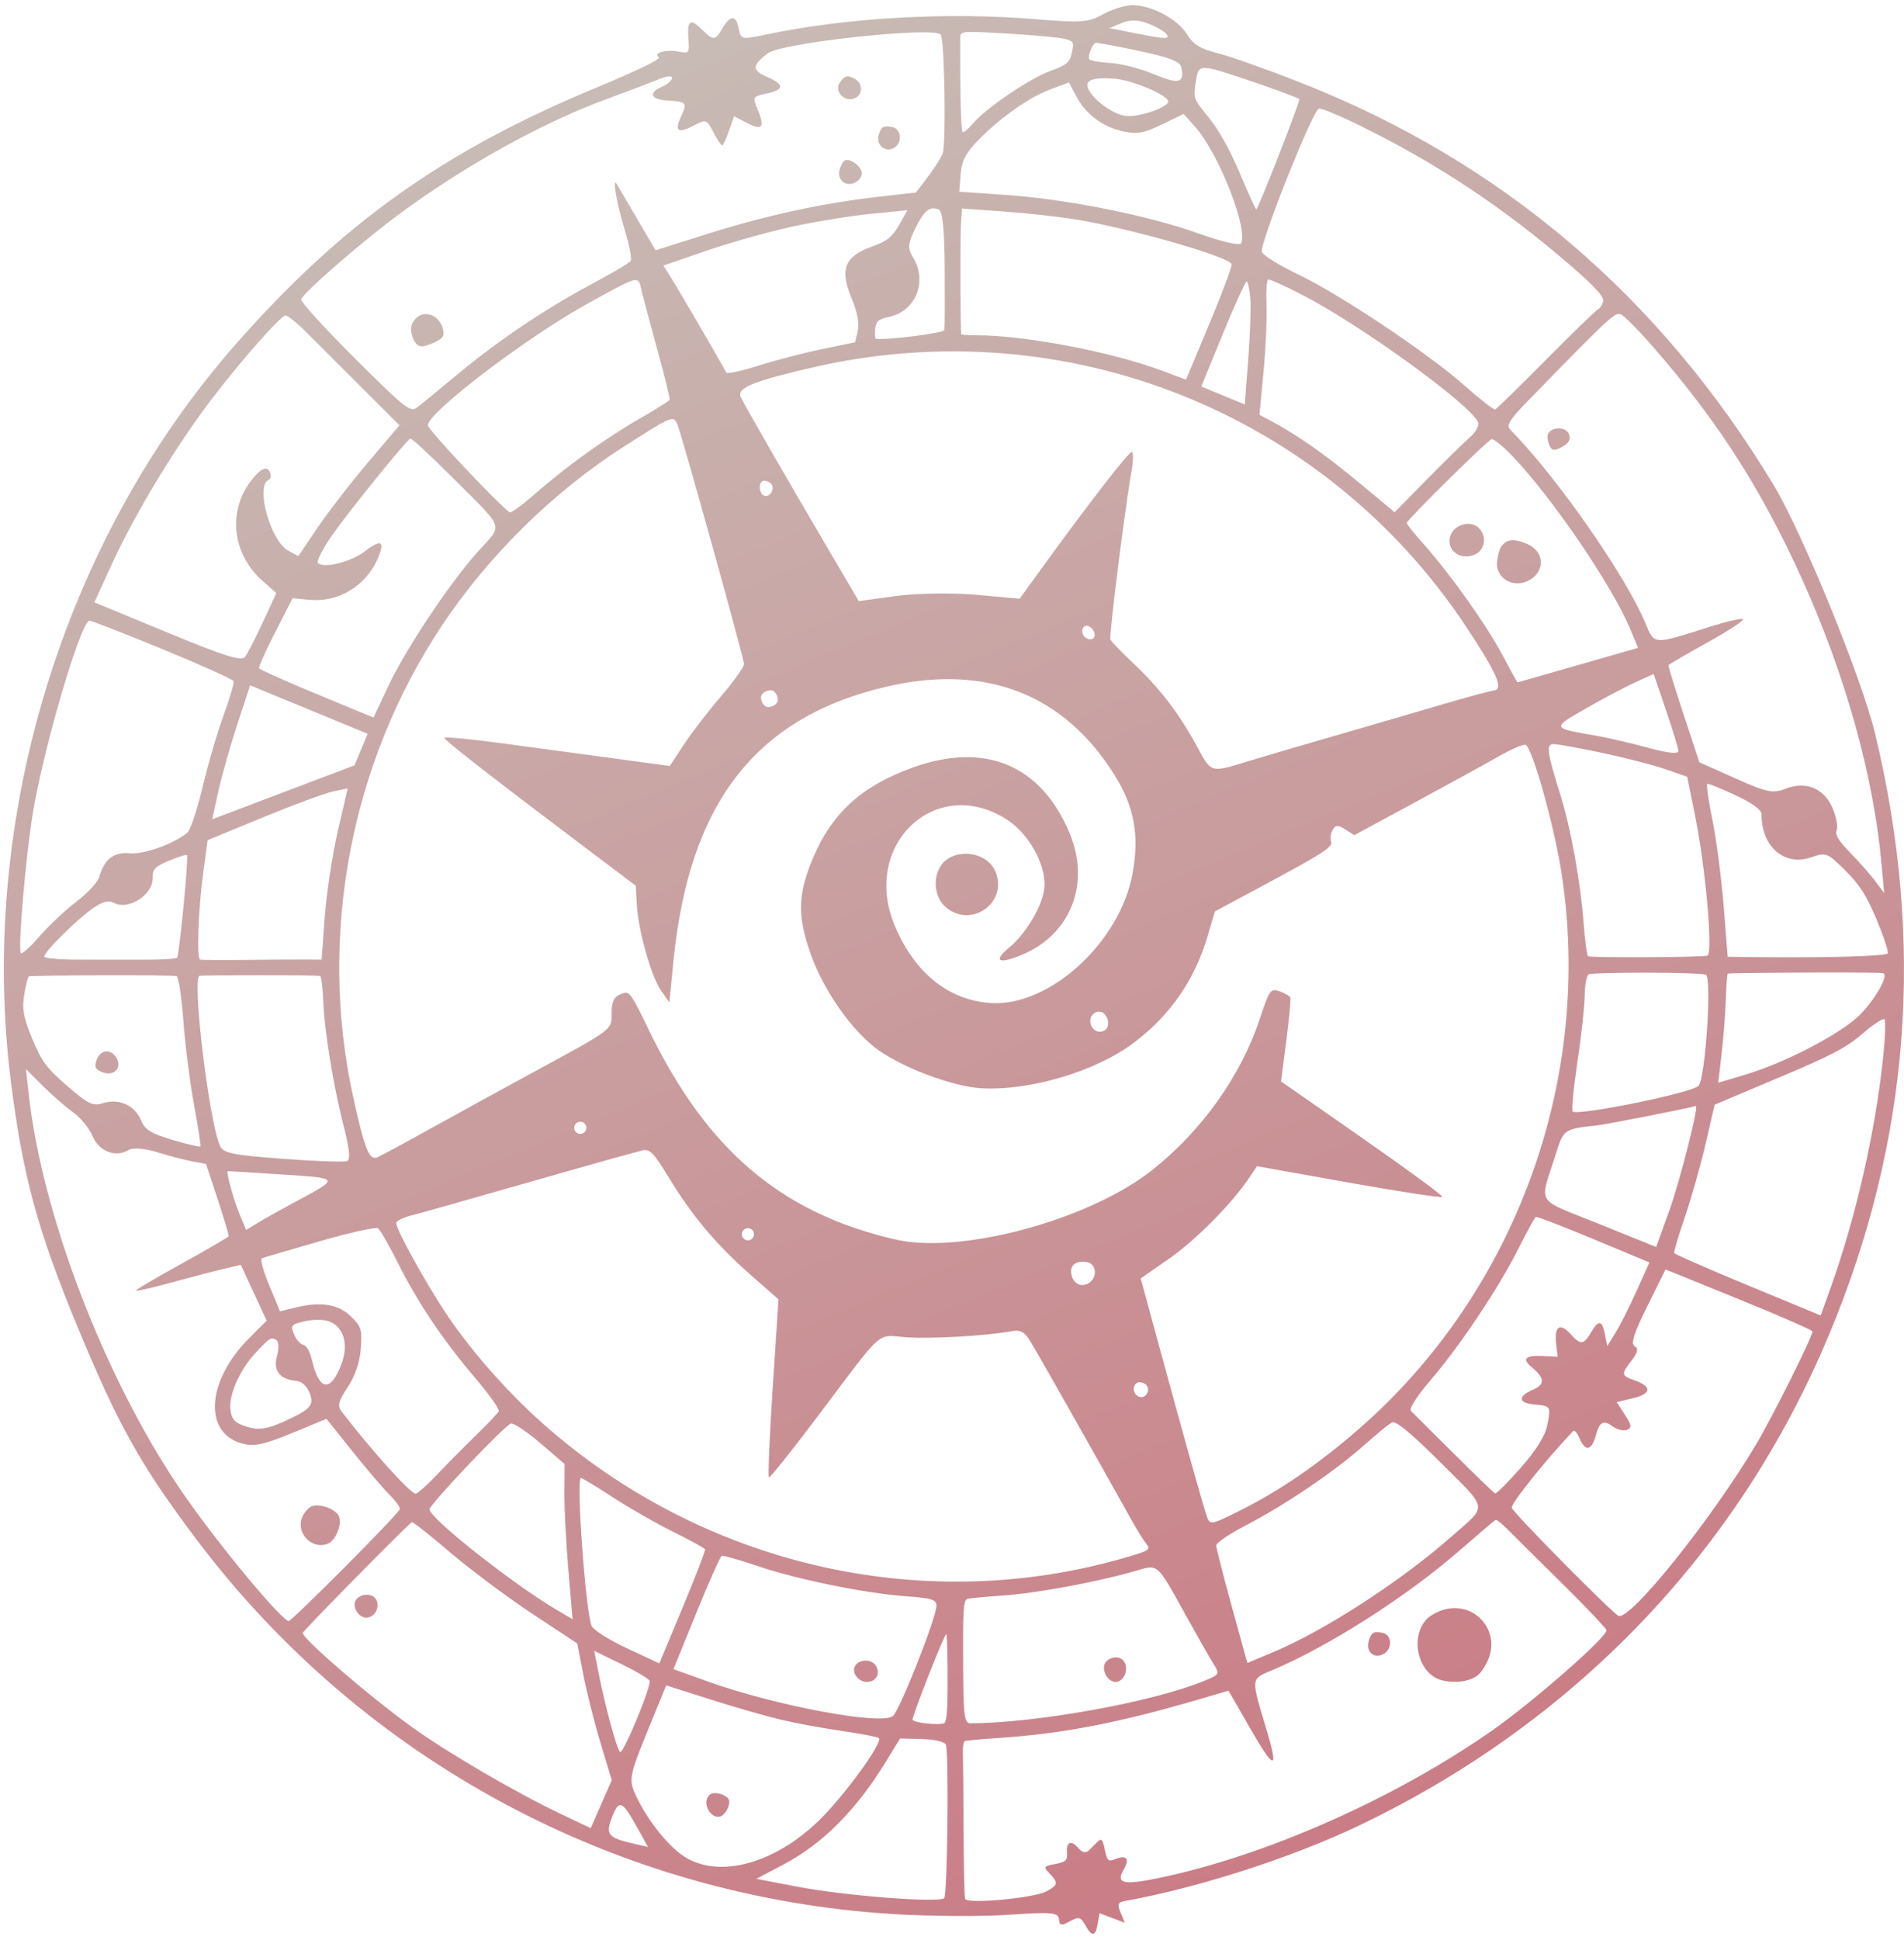 <?xml version="1.0" encoding="UTF-8"?> <svg xmlns="http://www.w3.org/2000/svg" width="269" height="274" viewBox="0 0 269 274" fill="none"> <path fill-rule="evenodd" clip-rule="evenodd" d="M97.257 5.439C97.415 7.524 97.376 7.574 95.82 7.282C94.033 6.947 92.23 7.472 93.078 8.08C93.436 8.338 90.248 9.881 83.896 12.526C62.6 21.395 48.291 31.592 33.376 48.528C8.85 76.376 -3.177 115.848 1.562 152.932C3.262 166.236 5.342 173.835 11.036 187.562C16.734 201.3 19.887 206.926 27.719 217.332C51.221 248.561 87.112 267.87 126.152 270.286C131.335 270.607 138.712 270.652 142.546 270.387C148.544 269.973 149.531 270.06 149.615 271.011C149.695 271.935 149.948 271.985 151.146 271.312C152.386 270.616 152.686 270.695 153.356 271.895C154.284 273.559 154.786 273.466 155.098 271.571L155.331 270.164L157.121 270.837L158.911 271.51L158.316 270.082C157.814 268.876 157.924 268.617 159.024 268.421C169.151 266.612 182.434 262.341 191.818 257.877C222.382 243.336 245.571 219.176 258.391 188.518C269.862 161.089 272.012 133.11 264.917 103.608C263.033 95.772 254.66 75.262 250.587 68.507C234.543 41.89 212.141 22.831 183.797 11.682C179.146 9.853 173.882 7.984 172.099 7.53C169.549 6.879 168.615 6.312 167.716 4.862C166.379 2.705 162.695 0.729 160.023 0.734C158.953 0.736 157.152 1.289 155.835 2.02C153.763 3.171 152.787 3.242 146.332 2.712C133.685 1.675 119.574 2.487 108.03 4.917C104.737 5.61 104.673 5.594 104.346 3.952C103.97 2.07 103.163 2.11 102.021 4.064C101.043 5.74 100.771 5.759 99.265 4.259C97.539 2.539 97.058 2.822 97.257 5.439ZM93.019 11.213C94.231 10.71 94.997 10.641 94.933 11.041C94.874 11.408 94.258 11.945 93.563 12.235C91.519 13.086 91.913 14.073 94.347 14.196C96.965 14.328 97.128 14.519 96.236 16.411C95.254 18.494 95.755 18.909 97.899 17.789C99.779 16.806 99.834 16.824 100.808 18.708C101.354 19.764 101.917 20.579 102.06 20.52C102.202 20.461 102.632 19.512 103.015 18.411L103.712 16.409L105.545 17.373C107.693 18.503 108.096 17.992 107.046 15.47C106.304 13.688 106.332 13.633 108.185 13.24C110.808 12.683 110.881 11.958 108.423 10.883C106.186 9.905 106.198 9.282 108.483 7.522C110.416 6.036 131.804 3.721 132.908 4.88C133.435 5.434 133.688 20.034 133.199 21.629C133.042 22.136 132.128 23.594 131.166 24.869L129.417 27.188L124.186 27.779C116.291 28.672 108.279 30.405 100.044 33.001L92.626 35.34L90.124 31.092C88.747 28.756 87.43 26.504 87.197 26.087C86.438 24.728 87.109 28.705 88.294 32.586C88.931 34.671 89.294 36.598 89.101 36.867C88.908 37.136 86.407 38.61 83.545 40.141C76.869 43.714 70.258 48.171 64.461 53.008C61.933 55.117 59.417 57.176 58.87 57.582C57.976 58.246 57.097 57.545 50.157 50.628C45.913 46.398 42.487 42.642 42.544 42.282C42.672 41.484 51.063 34.18 56.286 30.318C65.71 23.353 76.613 17.311 85.867 13.928C88.689 12.896 91.907 11.675 93.019 11.213ZM118.631 11.68C117.861 12.779 119.123 14.317 120.503 13.961C121.912 13.598 122.051 11.809 120.724 11.112C119.674 10.561 119.355 10.648 118.631 11.68ZM43.257 46.898C44.58 48.218 48.086 51.719 51.049 54.678L56.436 60.058L51.983 65.312C49.535 68.201 46.32 72.358 44.84 74.548L42.147 78.531L40.735 77.767C38.192 76.394 36.032 68.555 37.973 67.747C38.257 67.629 38.34 67.174 38.158 66.736C37.763 65.788 37.024 66.023 35.786 67.491C32.119 71.84 32.664 78.093 37.05 81.987L39.039 83.753L37.15 87.83C36.111 90.073 34.978 92.287 34.633 92.751C34.138 93.418 31.833 92.698 23.67 89.326L13.333 85.056L15.718 79.846C18.715 73.298 23.589 65.056 28.437 58.338C32.423 52.812 39.487 44.629 40.341 44.548C40.623 44.521 41.935 45.578 43.257 46.898ZM142.728 4.764C146.236 4.97 149.709 5.299 150.445 5.496C151.698 5.832 151.76 5.954 151.43 7.456C151.132 8.811 150.675 9.202 148.476 9.984C145.589 11.01 139.345 15.227 137.506 17.394C136.852 18.162 136.181 18.735 136.013 18.665C135.768 18.565 135.63 13.412 135.658 5.439C135.662 4.347 135.637 4.349 142.728 4.764ZM58.149 45.93C57.974 46.497 58.139 47.479 58.514 48.112C59.078 49.062 59.519 49.128 61.053 48.489C62.587 47.85 62.851 47.491 62.573 46.421C62.171 44.871 60.682 43.976 59.396 44.511C58.885 44.724 58.323 45.363 58.149 45.93ZM162.44 3.417C163.648 3.914 164.755 4.606 164.9 4.953C165.163 5.585 164.535 5.53 159.098 4.445L156.735 3.974L158.49 3.243C159.722 2.73 160.898 2.781 162.44 3.417ZM124.149 19.021C123.709 20.454 125.076 21.615 126.327 20.871C127.552 20.142 127.348 18.163 126.026 17.936C124.784 17.722 124.497 17.888 124.149 19.021ZM160.844 7.171C165.148 8.082 166.707 8.676 166.884 9.469C167.389 11.74 166.564 11.965 163.084 10.502C161.17 9.698 158.349 8.969 156.814 8.883C155.28 8.797 153.953 8.556 153.867 8.349C153.68 7.9 154.326 6.217 154.748 6.055C154.91 5.993 157.653 6.495 160.844 7.171ZM118.643 23.874C118.204 25.303 119.346 26.39 120.695 25.828C121.297 25.578 121.777 24.954 121.762 24.442C121.737 23.521 120.142 22.325 119.37 22.646C119.15 22.738 118.822 23.291 118.643 23.874ZM152.059 13.601C153.4 16.158 155.865 17.98 158.779 18.569C160.708 18.959 161.66 18.782 164.178 17.567L167.234 16.093L168.824 17.876C172.137 21.593 176.297 32.064 175.362 34.334C175.194 34.741 172.764 34.188 169.328 32.964C162.158 30.408 150.706 28.122 142.094 27.527L135.526 27.073L135.715 24.62C135.859 22.763 136.438 21.617 138.095 19.907C141.236 16.667 145.372 13.742 148.406 12.615L151.03 11.639L152.059 13.601ZM157.436 11.113C159.868 11.301 164.622 13.254 165.03 14.232C165.359 15.023 161.167 16.551 159.133 16.383C157.341 16.234 154.395 14.1 153.709 12.452C153.239 11.323 154.462 10.883 157.436 11.113ZM90.633 40.993C90.87 42.007 91.89 45.828 92.9 49.483C93.911 53.139 94.678 56.275 94.606 56.451C94.533 56.627 92.719 57.772 90.574 58.995C85.738 61.751 79.976 65.882 75.641 69.697C73.824 71.296 72.182 72.487 71.992 72.343C70.081 70.903 60.468 60.677 60.451 60.066C60.399 58.253 74.678 47.422 83.412 42.648C90.415 38.821 90.142 38.884 90.633 40.993ZM111.972 31.992C115.286 31.275 120.296 30.463 123.105 30.187L128.213 29.685L127.017 31.785C126.059 33.467 125.312 34.065 123.255 34.796C119.356 36.182 118.603 37.991 120.264 41.979C121.116 44.025 121.428 45.627 121.187 46.703L120.819 48.332L116.053 49.319C113.431 49.863 109.37 50.92 107.03 51.67C104.69 52.42 102.693 52.837 102.592 52.595C102.351 52.016 96.123 41.322 94.777 39.176L93.725 37.499L99.835 35.397C103.196 34.241 108.657 32.708 111.972 31.992ZM177.831 11.83C180.892 12.869 183.471 13.85 183.563 14.011C183.72 14.287 177.804 29.427 177.487 29.56C177.405 29.594 176.358 27.299 175.16 24.461C173.765 21.157 172.189 18.33 170.777 16.604C168.61 13.952 168.578 13.867 168.94 11.612C169.376 8.894 169.165 8.889 177.831 11.83ZM132.628 29.602C133.18 29.83 133.433 32.353 133.469 37.977C133.498 42.405 133.48 46.287 133.429 46.605C133.359 47.04 125.06 48.09 123.74 47.831C123.616 47.807 123.574 47.187 123.645 46.453C123.747 45.401 124.136 45.047 125.483 44.778C129.354 44.004 131.1 39.8 128.989 36.333C128.212 35.058 128.259 34.404 129.279 32.323C130.566 29.698 131.338 29.071 132.628 29.602ZM63.653 67.165C71.513 75.006 71.111 73.9 67.54 77.871C63.498 82.366 57.295 91.69 54.777 97.055L52.772 101.33L44.752 98.011C40.341 96.186 36.669 94.542 36.593 94.359C36.516 94.176 37.554 91.876 38.897 89.249L41.341 84.471L43.684 84.7C47.769 85.1 51.647 82.79 53.335 78.951C54.454 76.406 53.886 76.056 51.551 77.852C49.574 79.372 45.647 80.335 44.912 79.481C44.695 79.228 45.614 77.451 46.955 75.533C49.275 72.213 57.363 62.225 57.973 61.928C58.132 61.85 60.688 64.207 63.653 67.165ZM152.066 31.001C159.725 32.259 173.568 36.228 174.011 37.292C174.115 37.541 172.706 41.315 170.88 45.678L167.561 53.612L164.159 52.342C157.002 49.669 144.646 47.319 137.903 47.348C136.792 47.353 135.851 47.278 135.811 47.181C135.669 46.84 135.645 32.96 135.783 31.215L135.924 29.447L141.806 29.864C145.041 30.093 149.658 30.605 152.066 31.001ZM22.842 91.621C28.318 93.87 32.887 95.921 32.994 96.178C33.101 96.435 32.477 98.58 31.607 100.945C30.738 103.31 29.398 107.885 28.63 111.112C27.862 114.339 26.885 117.26 26.459 117.604C24.512 119.18 20.363 120.662 18.375 120.49C16.06 120.291 14.753 121.298 14.02 123.842C13.81 124.571 12.362 126.135 10.801 127.319C9.24 128.503 6.876 130.727 5.548 132.263C4.219 133.799 3.039 134.832 2.925 134.558C2.548 133.653 3.617 121.191 4.591 115.129C6.064 105.959 11.241 88.215 12.607 87.645C12.76 87.582 17.365 89.371 22.842 91.621ZM192.175 17.755C203.143 23.152 212.436 29.326 221.907 37.51C225.406 40.534 226.691 41.959 226.497 42.6C226.348 43.09 226.016 43.578 225.76 43.684C225.504 43.791 222.214 46.981 218.451 50.773C214.687 54.566 211.444 57.737 211.243 57.82C211.042 57.904 209.12 56.409 206.973 54.499C201.848 49.939 189.345 41.588 183.385 38.742C180.782 37.499 178.485 36.08 178.28 35.587C177.876 34.619 185.418 15.649 186.33 15.339C186.635 15.236 189.264 16.324 192.175 17.755ZM95.731 60.029C96.372 61.569 105.056 92.777 105.115 93.752C105.139 94.158 103.689 96.202 101.892 98.294C100.095 100.385 97.725 103.462 96.626 105.131L94.626 108.165L87.202 107.16C83.119 106.607 75.983 105.643 71.344 105.017C66.706 104.392 62.856 104.012 62.79 104.174C62.675 104.453 68.962 109.352 83.357 120.2L89.822 125.071L89.968 127.715C90.172 131.399 91.994 137.866 93.392 139.87L94.563 141.547L95.142 135.718C97.371 113.31 106.83 101.186 125.41 96.925C139.345 93.73 150.336 98.029 157.48 109.466C160.254 113.908 160.989 117.944 160.01 123.352C158.261 133.009 148.351 142.109 140.09 141.645C134.068 141.306 129.198 137.402 126.392 130.665C121.666 119.315 132.163 109.35 142.178 115.679C145.338 117.676 147.819 122.13 147.554 125.33C147.349 127.808 144.975 131.844 142.562 133.818C140.231 135.725 141.081 136.204 144.367 134.836C151.256 131.967 154.086 124.802 151.134 117.704C147.106 108.016 139.177 104.692 128.932 108.395C121.482 111.088 117.265 115.048 114.569 121.882C112.734 126.534 112.709 129.441 114.462 134.52C116.285 139.803 120.419 145.689 124.158 148.328C127.751 150.863 134.688 153.435 138.567 153.669C145.467 154.087 154.875 151.284 160.236 147.213C165.39 143.3 168.771 138.399 170.623 132.154L171.647 128.699L178.125 125.226C186.997 120.471 188.368 119.586 188.049 118.819C187.897 118.454 187.993 117.737 188.262 117.224C188.65 116.486 189.021 116.463 190.046 117.113L191.34 117.934L199.88 113.319C204.576 110.781 209.888 107.862 211.685 106.835C213.482 105.807 215.216 105.061 215.537 105.176C216.46 105.509 219.513 116.327 220.573 123.022C225.196 152.218 214.186 182.498 191.911 201.848C186.247 206.769 180.88 210.452 175.264 213.272C171.331 215.248 170.987 215.33 170.598 214.398C170.197 213.437 167.366 203.341 163.124 187.749L161.159 180.524L165.099 177.792C168.873 175.175 173.991 170.03 176.435 166.396L177.588 164.682L190.612 167.006C197.775 168.284 203.696 169.183 203.77 169.004C203.844 168.824 198.746 165.083 192.443 160.69L180.982 152.702L181.723 146.988C182.131 143.846 182.389 141.093 182.296 140.869C182.203 140.646 181.522 140.248 180.782 139.986C179.507 139.533 179.363 139.737 177.958 143.957C175.294 151.963 169.76 159.714 162.758 165.248C154.463 171.804 137.912 176.62 128.131 175.325C125.827 175.02 121.379 173.737 118.245 172.475C106.71 167.829 98.464 159.453 91.698 145.507C89.019 139.986 88.931 139.875 87.687 140.393C86.741 140.787 86.415 141.467 86.413 143.045C86.41 145.488 86.783 145.208 75.046 151.575C70.857 153.847 64.451 157.36 60.809 159.381C57.167 161.403 53.794 163.221 53.313 163.421C52.158 163.902 51.521 162.308 49.882 154.842C44.905 132.166 49.522 107.731 62.453 88.309C69.009 78.463 78.206 69.418 88.085 63.101C95.111 58.61 95.135 58.599 95.731 60.029ZM114.936 51.858C150.504 43.706 187.087 58.242 207.134 88.492C211.502 95.085 212.482 97.329 211.067 97.504C210.497 97.574 207.412 98.404 204.211 99.348C201.01 100.292 194.266 102.255 189.225 103.711C184.184 105.168 178.445 106.853 176.472 107.458C170.94 109.152 171.176 109.219 169.097 105.381C166.607 100.782 163.834 97.161 160.161 93.708C158.478 92.126 157.002 90.594 156.881 90.303C156.667 89.79 158.932 71.743 159.861 66.559C160.115 65.138 160.144 63.902 159.925 63.812C159.559 63.661 153.765 71.139 146.875 80.656L144.061 84.543L137.963 83.993C134.566 83.687 129.532 83.762 126.597 84.163L121.329 84.883L117.827 78.93C110.837 67.049 105.007 56.92 104.632 56.011C104.118 54.759 106.547 53.78 114.936 51.858ZM51.014 105.845L50.083 108.073L40.029 111.885L29.974 115.696L30.847 111.738C31.328 109.561 32.534 105.303 33.529 102.277L35.339 96.774L43.642 100.195L51.945 103.616L51.014 105.845ZM108.803 68.175C109.565 68.722 108.989 70.18 108.069 70.033C107.303 69.91 107.059 68.225 107.764 67.931C108.008 67.83 108.475 67.94 108.803 68.175ZM176.645 42.16C176.751 43.422 176.62 47.303 176.352 50.783L175.866 57.112L172.792 55.846L169.718 54.579L172.784 47.098C174.47 42.983 175.984 39.673 176.15 39.741C176.316 39.809 176.538 40.898 176.645 42.16ZM183.891 41.589C192.199 45.85 207.792 57.139 208.838 59.65C209.022 60.092 208.488 61.046 207.652 61.769C206.815 62.493 204.084 65.167 201.583 67.71L197.034 72.335L192.205 68.319C187.396 64.318 183.253 61.397 179.769 59.547L177.937 58.575L178.503 52.606C178.814 49.324 179.007 45.053 178.931 43.116C178.856 41.18 178.961 39.542 179.166 39.476C179.371 39.41 181.497 40.361 183.891 41.589ZM47.041 111.771L49.123 111.334L47.731 117.335C46.966 120.635 46.136 126.076 45.888 129.425L45.435 135.515L43.198 135.498C41.967 135.488 38.172 135.511 34.765 135.547C31.357 135.584 28.432 135.565 28.265 135.505C27.767 135.326 28.01 128.473 28.695 123.39L29.335 118.642L37.147 115.424C41.443 113.654 45.896 112.01 47.041 111.771ZM26.428 120.761C26.648 121.287 25.318 134.95 25.02 135.236C24.846 135.404 22.762 135.531 20.389 135.52C18.016 135.509 13.908 135.507 11.258 135.514C8.608 135.522 6.361 135.337 6.264 135.104C6.041 134.568 11.092 129.588 13.376 128.091C14.636 127.265 15.367 127.113 16.133 127.515C18.17 128.584 21.646 126.317 21.573 123.968C21.534 122.736 21.892 122.363 23.927 121.516C25.247 120.966 26.372 120.626 26.428 120.761ZM233.614 49.058C242.742 59.544 248.827 69.035 254.615 81.819C260.704 95.268 264.694 109.549 265.815 121.909L266.196 126.106L264.952 124.447C264.267 123.534 262.678 121.728 261.421 120.434C259.71 118.673 259.224 117.867 259.489 117.225C259.683 116.754 259.431 115.384 258.93 114.18C257.741 111.326 255.179 110.251 252.26 111.381C250.46 112.078 249.639 111.907 245.158 109.907L240.09 107.644L237.863 100.895C236.637 97.183 235.673 94.053 235.719 93.939C235.767 93.826 238.242 92.38 241.221 90.727C244.199 89.074 246.457 87.593 246.239 87.436C246.02 87.278 243.918 87.762 241.567 88.51C233.514 91.074 233.754 91.087 232.482 88.032C229.657 81.248 219.808 67.159 213.325 60.629C212.782 60.082 213.331 59.205 215.811 56.664C227.626 44.547 228.168 44.045 229.023 44.407C229.495 44.606 231.56 46.699 233.614 49.058ZM14.403 137.719C19.93 137.699 24.676 137.752 24.95 137.839C25.224 137.926 25.654 140.757 25.905 144.131C26.155 147.506 26.828 152.817 27.4 155.936C27.971 159.053 28.391 161.719 28.334 161.86C28.275 162.001 26.515 161.606 24.421 160.983C21.313 160.057 20.489 159.55 19.933 158.214C19.056 156.108 16.845 155.08 14.643 155.756C13.102 156.229 12.529 155.962 9.511 153.361C6.593 150.848 5.895 149.908 4.563 146.71C3.322 143.73 3.093 142.483 3.42 140.481C3.644 139.104 3.946 137.927 4.092 137.867C4.237 137.807 8.877 137.74 14.403 137.719ZM109.766 98.214C110.061 98.921 109.854 99.422 109.147 99.717C108.441 100.011 107.939 99.805 107.645 99.098C107.351 98.391 107.557 97.89 108.264 97.595C108.971 97.301 109.472 97.507 109.766 98.214ZM36.642 137.709C41.2 137.704 45.065 137.755 45.231 137.824C45.397 137.892 45.589 139.414 45.659 141.205C45.83 145.571 47.095 153.347 48.557 159.023C49.383 162.229 49.53 163.752 49.031 163.96C48.635 164.125 44.545 163.979 39.944 163.636C32.703 163.097 31.507 162.841 31.046 161.735C29.485 157.988 27.118 138.235 28.176 137.794C28.275 137.753 32.085 137.715 36.642 137.709ZM213.688 64.419C219.281 70.254 227.753 82.683 230.312 88.807L231.43 91.484L222.953 93.917C218.291 95.255 214.44 96.354 214.397 96.359C214.354 96.365 213.387 94.615 212.249 92.471C209.991 88.218 204.835 80.974 201.053 76.743C199.734 75.267 198.699 73.955 198.751 73.826C199.031 73.148 210.255 62.087 210.736 62.015C211.049 61.969 212.377 63.051 213.688 64.419ZM154.57 89.238C154.935 90.113 154.158 90.61 153.342 90.024C152.618 89.504 152.838 88.247 153.631 88.374C153.973 88.429 154.395 88.817 154.57 89.238ZM218.691 61.33C218.571 61.623 218.661 62.316 218.892 62.87C219.219 63.657 219.616 63.708 220.7 63.102C221.699 62.545 221.964 62.029 221.647 61.267C221.203 60.201 219.138 60.246 218.691 61.33ZM10.314 157.057C11.39 157.826 12.605 159.306 13.066 160.409C13.981 162.602 16.348 163.517 18.176 162.386C18.763 162.023 20.429 162.158 22.242 162.717C23.932 163.237 26.167 163.82 27.21 164.012L29.106 164.361L30.749 169.337C31.653 172.073 32.353 174.426 32.306 174.567C32.258 174.707 29.32 176.422 25.775 178.38C22.23 180.336 19.277 182.067 19.211 182.225C19.146 182.383 21.305 181.905 24.01 181.163C26.715 180.419 30.076 179.541 31.478 179.211L34.028 178.609L35.848 182.55L37.669 186.49L35.155 189.014C28.947 195.25 28.731 202.835 34.73 203.956C36.169 204.224 37.668 203.856 41.355 202.328L46.121 200.352L49.763 204.907C51.767 207.413 54.12 210.169 54.992 211.033C55.865 211.896 56.543 212.825 56.499 213.096C56.403 213.696 41.057 229.117 40.737 228.935C38.936 227.916 29.957 216.954 25.398 210.208C14.69 194.369 5.931 171.494 4.051 154.458L3.666 150.967L6.027 153.324C7.326 154.621 9.255 156.3 10.314 157.057ZM13.615 149.775C13.322 150.727 13.46 150.992 14.457 151.403C16.068 152.066 17.304 150.81 16.452 149.376C15.64 148.01 14.09 148.228 13.615 149.775ZM204.979 75.49C204.147 77.51 206.165 79.228 208.319 78.331C209.89 77.676 210.133 75.531 208.762 74.412C207.643 73.498 205.554 74.093 204.979 75.49ZM212.06 77.249C211.828 77.597 211.577 78.556 211.503 79.38C211.31 81.509 213.554 82.996 215.647 82.124C218.361 80.994 218.383 77.896 215.684 76.784C213.801 76.008 212.8 76.137 212.06 77.249ZM132.799 122.454C131.765 124.234 132.1 126.747 133.544 128.037C137.1 131.216 142.435 127.534 140.659 123.127C139.421 120.056 134.441 119.629 132.799 122.454ZM39.812 165.853C48.247 166.415 48.194 166.236 41.054 170.075C39.376 170.978 37.277 172.16 36.391 172.701L34.778 173.686L33.802 171.341C32.995 169.404 31.926 165.482 32.175 165.378C32.212 165.363 35.649 165.576 39.812 165.853ZM82.776 158.93C82.958 159.368 82.749 159.875 82.312 160.057C81.874 160.239 81.367 160.03 81.185 159.593C81.003 159.155 81.212 158.648 81.649 158.466C82.087 158.284 82.594 158.492 82.776 158.93ZM235.349 100.213C236.292 102.986 237.096 105.601 237.136 106.023C237.181 106.521 235.655 106.366 232.802 105.584C230.38 104.92 227.042 104.145 225.384 103.863C219.166 102.803 219.174 102.831 224.165 99.982C226.615 98.583 229.748 96.928 231.127 96.305L233.633 95.171L235.349 100.213ZM45.158 175.282C49.404 174.062 53.119 173.236 53.414 173.446C53.709 173.656 54.987 175.892 56.254 178.414C59.079 184.04 62.574 189.228 67.195 194.657C69.126 196.927 70.6 199.009 70.468 199.284C70.336 199.559 68.933 201.041 67.348 202.579C65.763 204.116 63.343 206.56 61.968 208.009C60.593 209.458 59.16 210.773 58.782 210.93C58.215 211.166 52.819 205.218 48.268 199.341C47.637 198.527 47.808 197.839 49.128 195.871C50.167 194.322 50.847 192.32 50.971 190.443C51.155 187.667 51.064 187.366 49.603 185.919C47.856 184.189 45.382 183.77 41.883 184.611L39.561 185.17L38.043 181.525C37.208 179.52 36.73 177.795 36.982 177.69C37.233 177.586 40.912 176.502 45.158 175.282ZM74.893 166.899C82.996 164.575 90.162 162.569 90.818 162.441C91.832 162.244 92.384 162.821 94.473 166.255C97.779 171.691 101.178 175.738 105.987 179.967L109.99 183.488L109.169 195.991C108.718 202.868 108.482 208.55 108.645 208.617C108.808 208.684 111.898 204.815 115.512 200.018C125.075 187.323 123.723 188.529 128.053 188.839C131.513 189.087 139.389 188.634 142.923 187.982C144.134 187.759 144.715 188.054 145.496 189.291C146.336 190.62 154.36 204.781 159.832 214.589C160.607 215.977 161.557 217.511 161.945 217.998C162.601 218.822 162.41 218.952 159.119 219.914C130.977 228.148 100.254 221.339 77.641 201.858C72.269 197.229 66.951 191.296 63.203 185.751C60.23 181.35 55.89 173.497 55.985 172.688C56.02 172.393 56.974 171.92 58.105 171.638C59.236 171.356 66.79 169.224 74.893 166.899ZM226.291 106.299C229.546 106.988 233.597 108.031 235.293 108.619L238.376 109.687L239.514 115.335C240.979 122.607 242.029 134.617 241.229 134.942C240.618 135.19 224.965 135.274 224.378 135.033C224.212 134.964 223.923 132.878 223.735 130.397C223.285 124.444 221.927 116.952 220.434 112.181C218.572 106.231 218.418 105.103 219.461 105.073C219.963 105.059 223.036 105.611 226.291 106.299ZM46.447 186.576C48.592 187.337 49.318 189.9 48.196 192.749C46.671 196.622 45.12 196.406 44.103 192.178C43.786 190.859 43.302 189.986 42.848 189.914C42.441 189.848 41.854 189.181 41.541 188.431C41.012 187.16 41.112 187.034 43.025 186.578C44.154 186.31 45.693 186.309 46.447 186.576ZM39.092 189.264C39.396 189.483 39.416 190.485 39.136 191.491C38.566 193.532 39.503 194.763 41.796 194.985C42.62 195.066 43.307 195.659 43.718 196.647C44.398 198.279 43.956 198.903 41.172 200.246C37.908 201.82 36.651 202.054 34.762 201.436C33.162 200.914 32.768 200.503 32.565 199.145C32.257 197.094 33.826 193.496 36.096 191.048C38.104 188.882 38.353 188.734 39.092 189.264ZM156.049 143.195C156.795 144.027 156.725 145.247 155.914 145.585C154.982 145.973 154.063 145.278 154.031 144.161C154.001 143.067 155.354 142.419 156.049 143.195ZM245.19 112.295C247.57 113.41 248.879 114.358 248.874 114.962C248.83 119.55 252.118 122.392 255.926 121.055C257.982 120.334 258.153 120.4 260.667 122.881C262.705 124.892 263.674 126.402 265.096 129.78C266.097 132.158 266.821 134.335 266.705 134.617C266.528 135.047 257.669 135.28 246.703 135.144L244.091 135.112L243.524 127.974C243.211 124.047 242.497 118.579 241.937 115.821C241.376 113.063 241.048 110.753 241.207 110.687C241.367 110.62 243.16 111.344 245.19 112.295ZM106.461 173.96C106.643 174.397 106.434 174.904 105.996 175.087C105.559 175.269 105.052 175.06 104.87 174.622C104.687 174.185 104.896 173.678 105.334 173.495C105.771 173.313 106.278 173.522 106.461 173.96ZM42.693 214.252C41.764 216.506 44.106 218.909 46.328 217.983C47.445 217.518 48.355 215.253 47.882 214.117C47.457 213.096 45.14 212.255 44.028 212.718C43.561 212.913 42.961 213.603 42.693 214.252ZM76.278 203.736L79.766 206.732L79.736 210.746C79.721 212.954 79.975 217.887 80.301 221.709L80.895 228.657L78.794 227.422C72.54 223.745 60.782 214.476 60.685 213.146C60.639 212.522 71.01 201.566 72.144 201.04C72.499 200.875 74.36 202.088 76.278 203.736ZM232.644 137.349C236.836 137.353 240.595 137.48 240.997 137.63C241.895 137.967 240.938 152.413 239.955 153.349C238.914 154.341 223.463 157.503 222.2 156.982C221.998 156.899 222.289 153.791 222.845 150.075C223.403 146.359 223.871 142.078 223.887 140.561C223.903 139.044 224.165 137.699 224.469 137.572C224.774 137.445 228.452 137.345 232.644 137.349ZM63.591 219.21C66.424 221.629 71.626 225.514 75.152 227.844L81.563 232.08L82.411 236.479C82.877 238.898 83.973 243.24 84.846 246.128L86.433 251.379L84.945 254.768L83.458 258.157L79.301 256.185C73.013 253.203 63.456 247.638 58.338 243.981C52.339 239.693 42.496 231.204 42.783 230.565C42.998 230.089 57.649 215.234 58.185 214.948C58.326 214.873 60.758 216.791 63.591 219.21ZM249.417 137.373C258.914 137.29 265.761 137.314 266.074 137.431C266.898 137.738 264.733 141.47 262.536 143.526C259.672 146.209 251.998 150.154 246.44 151.799L242.753 152.892L243.227 148.851C243.488 146.628 243.755 143.177 243.821 141.181C243.887 139.186 244.014 137.523 244.103 137.485C244.193 137.448 246.585 137.397 249.417 137.373ZM153.574 178.227C154.931 178.461 155.087 180.441 153.808 181.201C152.601 181.918 151.374 181.099 151.33 179.544C151.301 178.519 152.2 177.991 153.574 178.227ZM86.485 211.373C88.802 212.89 92.675 215.106 95.09 216.3C97.505 217.494 99.54 218.611 99.612 218.784C99.684 218.957 98.261 222.651 96.448 226.994L93.153 234.89L88.582 232.761C86.067 231.591 83.814 230.163 83.575 229.589C82.736 227.574 81.388 208.984 82.06 208.704C82.176 208.655 84.167 209.856 86.485 211.373ZM50.187 226.127C49.795 227.078 50.747 228.458 51.775 228.429C53.108 228.391 53.856 226.577 52.936 225.611C52.227 224.866 50.579 225.175 50.187 226.127ZM225.599 158.924C227.039 158.769 238.964 156.42 239.581 156.17C240.095 155.962 237.353 166.773 235.808 171.049L233.986 176.09L225.904 172.829C216.727 169.126 217.486 170.346 219.793 163.006C220.91 159.452 220.948 159.426 225.599 158.924ZM266.05 149.34C264.931 159.912 262.221 171.802 258.654 181.792L257.237 185.763L246.945 181.505C241.284 179.163 236.596 177.112 236.527 176.946C236.458 176.78 237.143 174.477 238.051 171.829C238.958 169.18 240.273 164.534 240.973 161.504L242.246 155.995L251.321 152.166C258.871 148.981 260.859 147.937 263.142 145.961C264.651 144.654 266.043 143.742 266.236 143.934C266.429 144.127 266.345 146.559 266.05 149.34ZM106.918 221.104C112.589 223.03 122.213 224.995 128.021 225.414C131.746 225.682 132.388 225.901 132.294 226.873C132.091 228.956 127.1 241.526 126.159 242.322C124.556 243.678 109.513 240.866 99.903 237.414L95.146 235.705L98.37 227.783C100.144 223.426 101.762 219.791 101.968 219.705C102.173 219.62 104.401 220.249 106.918 221.104ZM161.812 195.459C162.726 196.116 161.92 197.642 160.883 197.215C160.016 196.858 159.928 195.567 160.748 195.226C161.005 195.119 161.483 195.224 161.812 195.459ZM225.141 174.982L233.033 178.269L231.212 182.319C230.21 184.547 228.87 187.204 228.234 188.224L227.078 190.079L226.726 188.322C226.341 186.391 225.828 186.357 224.756 188.193C223.746 189.921 223.293 189.954 221.902 188.4C220.401 186.723 219.568 187.272 219.855 189.749L220.068 191.588L217.929 191.48C215.477 191.356 214.977 191.9 216.443 193.097C218.24 194.565 218.287 195.534 216.594 196.239C214.393 197.156 214.483 198.137 216.784 198.328C219.119 198.521 219.158 198.588 218.575 201.379C218.276 202.806 216.974 204.864 214.829 207.296C213.021 209.347 211.399 210.962 211.226 210.884C211.052 210.806 208.428 208.275 205.393 205.26C202.358 202.246 199.637 199.543 199.347 199.255C199.03 198.941 200.133 197.199 202.101 194.906C206.28 190.036 211.654 181.999 214.502 176.361C215.721 173.947 216.838 171.909 216.984 171.833C217.13 171.758 220.8 173.174 225.141 174.982ZM91.778 237.347C92.071 238.03 88.109 247.608 87.617 247.405C87.207 247.236 85.511 241.035 84.577 236.284L83.954 233.122L87.749 234.963C89.837 235.975 91.65 237.048 91.778 237.347ZM110.245 242.822C112.335 243.319 116.222 244.038 118.883 244.42C121.545 244.802 123.918 245.255 124.157 245.427C124.867 245.937 119.221 253.69 115.611 257.164C109.006 263.518 100.875 265.435 96.095 261.765C93.734 259.953 90.891 256.122 89.592 253.002C88.865 251.258 89.064 250.353 91.45 244.521L94.122 237.993L100.284 239.955C103.673 241.034 108.156 242.324 110.245 242.822ZM256.068 188.003C256.242 188.42 250.4 200.137 248.1 203.986C241.699 214.693 230.261 228.931 228.664 228.177C227.711 227.727 213.879 213.732 213.59 212.925C213.398 212.389 218.286 206.269 222.255 202.076C222.434 201.887 222.83 202.336 223.137 203.072C223.932 204.983 224.842 204.89 225.414 202.841C226.009 200.705 226.483 200.448 227.929 201.476C228.536 201.908 229.415 202.102 229.883 201.907C230.574 201.619 230.514 201.219 229.567 199.774L228.401 197.995L230.705 197.441C233.334 196.808 233.43 195.81 230.948 194.929C229.034 194.25 229.005 194.07 230.486 192.155C231.395 190.981 231.521 190.413 230.942 190.099C230.358 189.782 230.84 188.257 232.726 184.458L235.31 179.253L245.611 183.44C251.277 185.743 255.982 187.797 256.068 188.003ZM141.587 225.317C146.316 225.002 154.824 223.44 160.15 221.908C163.775 220.865 163.275 220.434 167.713 228.42C169.181 231.061 170.828 233.945 171.374 234.83C172.365 236.437 172.363 236.441 170.085 237.379C162.911 240.33 146.592 243.291 137.14 243.355C136.252 243.362 136.115 242.386 136.077 235.798C136.028 227.133 136.093 226.031 136.671 225.79C136.901 225.694 139.113 225.481 141.587 225.317ZM203.523 206.518C210.376 213.355 210.237 212.424 205.09 216.964C197.999 223.221 187.192 230.232 179.967 233.263L176.221 234.835L174.034 226.877C172.831 222.501 171.838 218.616 171.827 218.244C171.816 217.873 173.73 216.575 176.079 215.361C181.558 212.528 188.704 207.681 192.741 204.057C194.486 202.492 196.265 201.049 196.696 200.851C197.22 200.609 199.483 202.489 203.523 206.518ZM120.651 235.889C120.666 236.447 121.172 237.106 121.775 237.354C123.279 237.973 124.584 236.624 123.784 235.278C122.996 233.952 120.609 234.418 120.651 235.889ZM133.851 233.654C133.946 240.774 133.83 243.154 133.375 243.343C132.619 243.658 129.104 243.275 128.931 242.858C128.79 242.522 133.35 230.907 133.675 230.772C133.75 230.74 133.83 232.037 133.851 233.654ZM90.064 258.137L91.546 260.81L89.623 260.372C85.885 259.52 85.513 259.079 86.463 256.625C87.465 254.038 87.892 254.217 90.064 258.137ZM99.788 254.53C99.824 255.8 100.932 256.854 101.835 256.478C102.246 256.307 102.73 255.686 102.911 255.097C103.173 254.243 103.039 253.921 102.248 253.506C101.703 253.219 100.92 253.125 100.509 253.296C100.098 253.468 99.774 254.023 99.788 254.53ZM133.665 246.436C134.074 248.645 133.844 267.608 133.403 268.033C132.663 268.746 119.369 267.712 112.603 266.415L106.854 265.313L110.681 263.294C116.222 260.371 120.959 255.62 125.146 248.785L127.166 245.488L130.344 245.576C132.185 245.627 133.582 245.989 133.665 246.436ZM155.961 235.493C155.996 236.763 157.104 237.817 158.007 237.441C159.092 236.989 159.467 235.286 158.666 234.445C157.799 233.535 155.926 234.26 155.961 235.493ZM141.193 245.413C150.284 244.799 158.146 243.272 169.69 239.88L173.566 238.741L176.71 244.206C180.072 250.05 180.685 250.07 178.944 244.28C176.7 236.819 176.669 237.139 179.754 235.842C187.745 232.482 198.787 225.425 206.27 218.895C208.892 216.607 211.157 214.684 211.303 214.623C211.449 214.562 212.203 215.158 212.978 215.948C213.753 216.738 217.149 220.105 220.526 223.43C223.902 226.755 226.798 229.795 226.961 230.187C227.282 230.957 216.649 240.291 210.783 244.389C197.016 254.005 178.86 262.038 163.783 265.185C158.685 266.249 157.591 265.988 158.761 263.986C159.663 262.444 159.145 261.861 157.487 262.551C156.608 262.917 156.394 262.71 156.092 261.2C155.805 259.761 155.608 259.541 155.076 260.067C154.713 260.425 154.137 260.995 153.795 261.333C153.415 261.71 152.861 261.578 152.367 260.994C151.337 259.776 150.612 260.074 150.751 261.66C150.841 262.686 150.557 262.952 149.086 263.217C147.521 263.499 147.406 263.634 148.108 264.365C149.571 265.887 149.541 266.17 147.819 267.089C146.032 268.042 136.665 268.903 136.349 268.143C136.25 267.905 136.154 263.583 136.136 258.537C136.118 253.492 136.071 248.607 136.032 247.682C135.994 246.757 136.118 245.937 136.309 245.86C136.501 245.782 138.698 245.581 141.193 245.413ZM193.38 231.726C192.909 233.258 194.176 234.329 195.517 233.532C196.795 232.773 196.64 230.792 195.282 230.559C194.026 230.343 193.754 230.51 193.38 231.726ZM201.622 228.584C199.213 231.031 200.196 235.979 203.324 237.154C204.281 237.514 205.942 237.599 207.016 237.344C208.586 236.969 209.183 236.462 210.069 234.747C212.174 230.672 208.693 226.194 204.233 227.239C203.312 227.455 202.138 228.06 201.622 228.584Z" fill="url(#paint0_linear_348_111)"></path> <defs> <linearGradient id="paint0_linear_348_111" x1="81.959" y1="9.708" x2="186.319" y2="260.297" gradientUnits="userSpaceOnUse"> <stop stop-color="#C8BBB5"></stop> <stop offset="1" stop-color="#CA7D86"></stop> </linearGradient> </defs> </svg> 